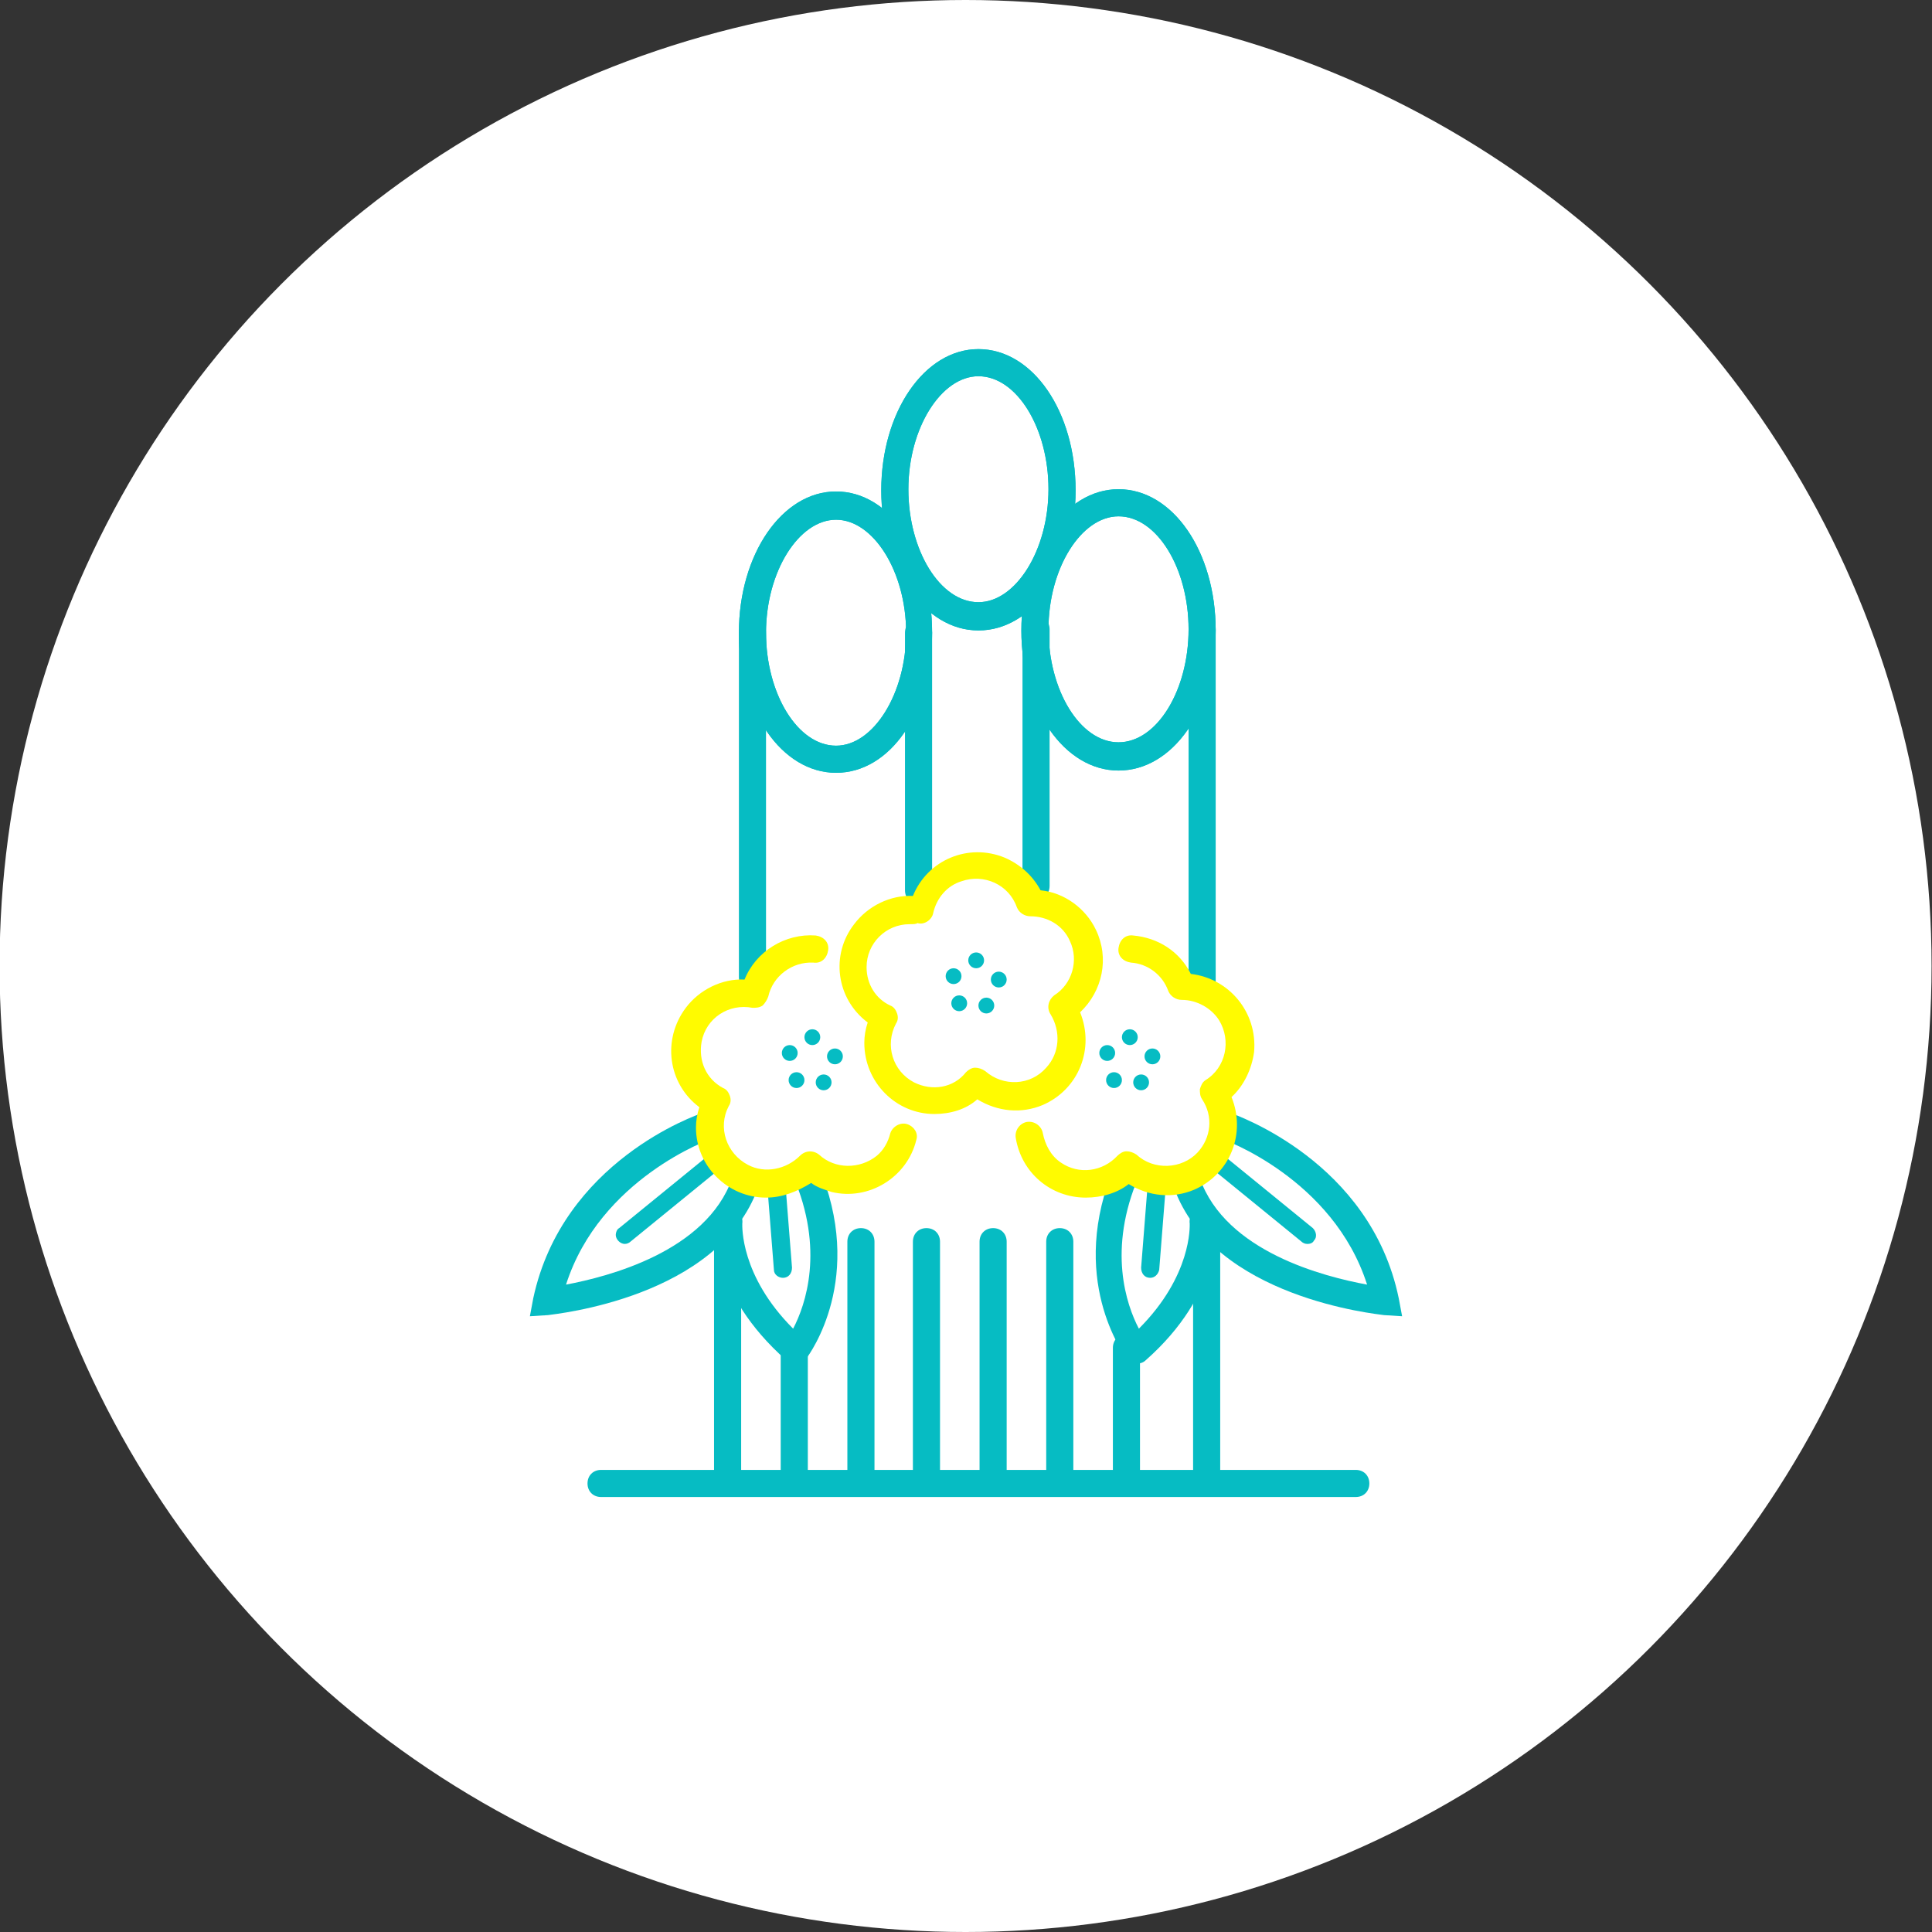 <?xml version="1.0" encoding="utf-8"?>
<!-- Generator: Adobe Illustrator 23.1.1, SVG Export Plug-In . SVG Version: 6.00 Build 0)  -->
<svg version="1.1" id="レイヤー_1" xmlns="http://www.w3.org/2000/svg" xmlns:xlink="http://www.w3.org/1999/xlink" x="0px"
	 y="0px" viewBox="0 0 171 171" style="enable-background:new 0 0 171 171;" xml:space="preserve">
<rect x="0" y="0" width="171" height="171" fill="#333333" stroke="none"/>
<style type="text/css">
	.st0{fill:#FFFFFF;}
	.st1{fill:#06BCC3;}
	.st2{fill:#FFFB00;}
</style>
<g>
	<g id="Group_16122" transform="translate(564.962 11835)">
		<circle id="Ellipse_191" class="st0" cx="-479.5" cy="-11749.5" r="85.5"/>
	</g>
	<g>
		<path class="st1" d="M55.3,110.1c-0.4,0-0.8-0.4-0.8-0.8c0-0.2,0.1-0.5,0.3-0.6l8.1-6.6c0.3-0.3,0.9-0.2,1.1,0.1c0,0,0,0,0,0
			c0.3,0.3,0.2,0.8-0.1,1.1l-8.1,6.6C55.7,110,55.5,110.1,55.3,110.1z"/>
		<path class="st1" d="M115.7,110.1c-0.2,0-0.4-0.1-0.5-0.2l-8.1-6.6c-0.3-0.3-0.4-0.8-0.1-1.1c0.3-0.3,0.8-0.4,1.1-0.1l8.1,6.6
			c0.3,0.3,0.4,0.8,0.1,1.1C116.2,110,116,110.1,115.7,110.1L115.7,110.1z"/>
		<path class="st1" d="M120,132.5H53.2c-0.7,0-1.2-0.5-1.2-1.2s0.5-1.2,1.2-1.2H120c0.7,0,1.2,0.5,1.2,1.2S120.7,132.5,120,132.5z"
			/>
		<path class="st1" d="M64.4,132c-0.7,0-1.2-0.5-1.2-1.2v-20.9c0-0.7,0.5-1.2,1.2-1.2s1.2,0.5,1.2,1.2v21
			C65.6,131.5,65.1,132,64.4,132z"/>
		<path class="st1" d="M70.3,132.4c-0.7,0-1.2-0.5-1.2-1.2v-11.9c0-0.7,0.5-1.2,1.2-1.2s1.2,0.5,1.2,1.2v11.9
			C71.5,131.8,71,132.4,70.3,132.4z"/>
		<path class="st1" d="M76.2,132c-0.7,0-1.2-0.5-1.2-1.2v-20.9c0-0.7,0.5-1.2,1.2-1.2c0.7,0,1.2,0.5,1.2,1.2v21
			C77.3,131.5,76.8,132,76.2,132z"/>
		<path class="st1" d="M82,132c-0.7,0-1.2-0.5-1.2-1.2v-20.9c0-0.7,0.5-1.2,1.2-1.2s1.2,0.5,1.2,1.2v21C83.2,131.5,82.7,132,82,132z
			"/>
		<path class="st1" d="M87.9,132c-0.7,0-1.2-0.5-1.2-1.2v-20.9c0-0.7,0.5-1.2,1.2-1.2s1.2,0.5,1.2,1.2v21
			C89.1,131.5,88.6,132,87.9,132z"/>
		<path class="st1" d="M93.8,132c-0.7,0-1.2-0.5-1.2-1.2v-20.9c0-0.7,0.5-1.2,1.2-1.2s1.2,0.5,1.2,1.2v21
			C95,131.5,94.5,132,93.8,132z"/>
		<path class="st1" d="M99.7,132.4c-0.7,0-1.2-0.5-1.2-1.2v-11.9c0-0.7,0.5-1.2,1.2-1.2s1.2,0.5,1.2,1.2v11.9
			C100.9,131.8,100.4,132.4,99.7,132.4z"/>
		<path class="st1" d="M106.8,132c-0.7,0-1.2-0.5-1.2-1.2v-20.9c0-0.7,0.5-1.2,1.2-1.2s1.2,0.5,1.2,1.2v21
			C108,131.5,107.5,132,106.8,132z"/>
		<path class="st1" d="M46.9,116.5l0.3-1.6c2.6-12.1,14.4-16.2,15-16.4l0.8,2.3c-0.1,0-9.9,3.5-12.9,12.9c3.7-0.7,12.4-2.9,14.7-9.4
			l2.3,0.8c-3.5,9.8-18,11.2-18.6,11.3L46.9,116.5z"/>
		<path class="st1" d="M70.4,120.7c-0.3,0-0.6-0.1-0.8-0.3c-6.8-6-6.4-12-6.3-12.3c0.1-0.7,0.6-1.2,1.3-1.1c0.7,0.1,1.2,0.6,1.1,1.3
			c0,0.2-0.2,4.6,4.5,9.3c1.1-2.1,2.8-7,0-13.5c-0.3-0.6,0-1.3,0.6-1.6c0.6-0.3,1.3,0,1.6,0.6l0,0c4.3,10-0.8,16.8-1,17.1
			c-0.2,0.3-0.5,0.4-0.8,0.5H70.4z"/>
		<path class="st1" d="M69.3,113.1c-0.4,0-0.8-0.3-0.8-0.7l-0.6-7.6c0-0.4,0.3-0.8,0.7-0.9c0.4,0,0.8,0.3,0.9,0.7c0,0,0,0,0,0
			l0.6,7.6C70.1,112.7,69.8,113.1,69.3,113.1L69.3,113.1z"/>
		<path class="st1" d="M124.1,116.5l-1.6-0.1c-0.6-0.1-15.1-1.5-18.6-11.3l2.3-0.8c2.3,6.5,11,8.7,14.8,9.4
			c-3-9.4-12.8-12.9-12.9-12.9l0.8-2.3c0.5,0.2,12.4,4.3,14.9,16.4L124.1,116.5z"/>
		<path class="st1" d="M100.6,120.7h-0.1c-0.3,0-0.6-0.2-0.8-0.5c-0.2-0.3-5.3-7.1-1-17.1c0.2-0.6,0.9-1,1.5-0.7
			c0.6,0.2,1,0.9,0.7,1.5c0,0.1,0,0.1-0.1,0.2c-2.8,6.5-1.1,11.4,0,13.5c4.7-4.7,4.5-9.1,4.5-9.3c-0.1-0.7,0.4-1.3,1.1-1.3
			c0.7-0.1,1.3,0.4,1.3,1.1c0,0.3,0.4,6.4-6.3,12.3C101.2,120.6,100.9,120.7,100.6,120.7z"/>
		<path class="st1" d="M101.8,113.1L101.8,113.1c-0.5,0-0.8-0.4-0.8-0.9l0.6-7.6c0-0.4,0.4-0.8,0.9-0.7s0.8,0.4,0.7,0.9l-0.6,7.6
			C102.5,112.8,102.2,113.1,101.8,113.1z"/>
		<path class="st1" d="M86.6,55.8c-4.8,0-8.6-5.5-8.6-12.4s3.8-12.5,8.6-12.5c4.8,0,8.6,5.5,8.6,12.5S91.4,55.8,86.6,55.8z
			 M86.6,33.3c-3.3,0-6.2,4.6-6.2,10s2.8,10,6.2,10c3.3,0,6.2-4.6,6.2-10S90,33.3,86.6,33.3z"/>
		<path class="st1" d="M99,68.2c-4.8,0-8.6-5.5-8.6-12.4s3.8-12.5,8.6-12.5c4.8,0,8.6,5.5,8.6,12.5S103.8,68.2,99,68.2z M99,45.7
			c-3.3,0-6.2,4.6-6.2,10s2.8,10,6.2,10s6.2-4.6,6.2-10S102.4,45.7,99,45.7z"/>
		<path class="st1" d="M74,68.4c-4.8,0-8.6-5.5-8.6-12.4s3.8-12.5,8.6-12.5S82.5,49,82.5,56S78.8,68.4,74,68.4z M74,46
			c-3.3,0-6.2,4.6-6.2,10s2.8,10,6.2,10c3.3,0,6.2-4.6,6.2-10S77.3,46,74,46z"/>
		<path class="st1" d="M86.6,55.4c-4.5,0-8.2-5.4-8.2-12s3.7-12,8.2-12c4.5,0,8.2,5.4,8.2,12S91.1,55.4,86.6,55.4z M86.6,32.9
			c-3.6,0-6.6,4.7-6.6,10.4s2.9,10.4,6.6,10.4c3.6,0,6.6-4.7,6.6-10.4S90.2,32.9,86.6,32.9z"/>
		<path class="st1" d="M99,67.8c-4.5,0-8.2-5.4-8.2-12s3.7-12,8.2-12c4.5,0,8.2,5.4,8.2,12S103.5,67.8,99,67.8z M99,45.3
			c-3.6,0-6.6,4.7-6.6,10.4s2.9,10.4,6.6,10.4c3.6,0,6.6-4.7,6.6-10.4S102.7,45.3,99,45.3z"/>
		<path class="st1" d="M74,68c-4.5,0-8.2-5.4-8.2-12s3.7-12,8.2-12s8.2,5.4,8.2,12S78.5,68,74,68z M74,45.6c-3.7,0-6.6,4.7-6.6,10.4
			s2.9,10.4,6.6,10.4c3.7,0,6.6-4.7,6.6-10.4S77.6,45.6,74,45.6z"/>
		<path class="st1" d="M66.6,87.7c-0.7,0-1.2-0.5-1.2-1.2V56c0-0.7,0.5-1.2,1.2-1.2s1.2,0.5,1.2,1.2v30.5
			C67.8,87.2,67.3,87.7,66.6,87.7z"/>
		<path class="st1" d="M81.3,80c-0.7,0-1.2-0.5-1.2-1.2l0,0V56c0-0.7,0.5-1.2,1.2-1.2s1.2,0.5,1.2,1.2v22.8C82.5,79.4,82,80,81.3,80
			L81.3,80z"/>
		<path class="st1" d="M91.7,79.7c-0.7,0-1.2-0.6-1.2-1.2c0,0,0,0,0,0V55.7c0-0.7,0.5-1.2,1.2-1.2s1.2,0.5,1.2,1.2v22.7
			C92.9,79.1,92.4,79.7,91.7,79.7C91.7,79.7,91.7,79.7,91.7,79.7z"/>
		<path class="st1" d="M106.4,88.2c-0.7,0-1.2-0.5-1.2-1.2V55.7c0-0.7,0.5-1.2,1.2-1.2s1.2,0.5,1.2,1.2V87
			C107.6,87.7,107.1,88.2,106.4,88.2z"/>
		<path class="st1" d="M86.6,55.8c-4.8,0-8.6-5.5-8.6-12.4s3.8-12.5,8.6-12.5c4.8,0,8.6,5.5,8.6,12.5S91.4,55.8,86.6,55.8z
			 M86.6,33.3c-3.3,0-6.2,4.6-6.2,10s2.8,10,6.2,10c3.3,0,6.2-4.6,6.2-10S90,33.3,86.6,33.3z"/>
		<path class="st1" d="M99,68.2c-4.8,0-8.6-5.5-8.6-12.4s3.8-12.5,8.6-12.5c4.8,0,8.6,5.5,8.6,12.5S103.8,68.2,99,68.2z M99,45.7
			c-3.3,0-6.2,4.6-6.2,10s2.8,10,6.2,10s6.2-4.6,6.2-10S102.4,45.7,99,45.7z"/>
		<path class="st1" d="M74,68.4c-4.8,0-8.6-5.5-8.6-12.4s3.8-12.5,8.6-12.5S82.5,49,82.5,56S78.8,68.4,74,68.4z M74,46
			c-3.3,0-6.2,4.6-6.2,10s2.8,10,6.2,10c3.3,0,6.2-4.6,6.2-10S77.3,46,74,46z"/>
		<path class="st2" d="M82.7,98.6c-3.4,0-6.2-2.8-6.2-6.3c0-0.6,0.1-1.2,0.3-1.8c-2.8-2.1-3.3-6-1.2-8.7c1.2-1.6,3.2-2.6,5.2-2.5
			c1.3-3.2,4.9-4.7,8.1-3.4c1.4,0.6,2.5,1.6,3.2,2.9c2.1,0.2,4,1.6,4.9,3.5l0,0c1.2,2.5,0.6,5.4-1.4,7.3c1.3,3.2-0.1,6.8-3.3,8.2
			c-1.9,0.8-4,0.6-5.8-0.5C85.5,98.2,84.1,98.6,82.7,98.6z M80.5,81.8c-2.1,0-3.8,1.7-3.8,3.8c0,1.5,0.8,2.8,2.1,3.4
			c0.3,0.1,0.5,0.4,0.6,0.7c0.1,0.3,0.1,0.6-0.1,0.9c-1,1.9-0.3,4.2,1.6,5.2c1.6,0.8,3.5,0.5,4.6-0.9c0.2-0.2,0.5-0.4,0.8-0.4
			c0.3,0,0.6,0.1,0.9,0.3c1.6,1.4,4,1.3,5.4-0.3c1.2-1.3,1.3-3.2,0.4-4.7c-0.4-0.6-0.2-1.3,0.3-1.7c0,0,0,0,0,0
			c1.6-1,2.2-3.1,1.4-4.8l0,0c-0.6-1.4-2-2.2-3.5-2.2c-0.5,0-1-0.3-1.2-0.8c-0.7-2-2.9-3-4.9-2.3c-1.3,0.4-2.2,1.5-2.5,2.8
			c-0.1,0.6-0.8,1.1-1.4,0.9c0,0,0,0,0,0C81.1,81.8,80.8,81.8,80.5,81.8z"/>
		<path class="st2" d="M67.8,106c-3.4,0-6.2-2.8-6.2-6.2c0-0.6,0.1-1.2,0.3-1.8c-2.8-2.1-3.3-6-1.2-8.8c1.2-1.6,3.2-2.6,5.2-2.5
			c1-2.5,3.6-4.1,6.3-3.9c0.7,0.1,1.2,0.6,1.1,1.3c-0.1,0.7-0.6,1.2-1.3,1.1c-1.9-0.1-3.6,1.2-4,3c-0.1,0.3-0.3,0.6-0.5,0.8
			c-0.3,0.2-0.6,0.2-0.9,0.2c-2.1-0.4-4.1,0.9-4.5,3c-0.3,1.7,0.4,3.3,1.9,4.1c0.3,0.1,0.5,0.4,0.6,0.7c0.1,0.3,0.1,0.6-0.1,0.9
			c-1,1.9-0.2,4.2,1.7,5.2c1.5,0.8,3.4,0.4,4.6-0.8c0.5-0.5,1.2-0.5,1.7-0.1c1.4,1.3,3.6,1.3,5.1,0.1c0.6-0.5,1-1.2,1.2-2
			c0.2-0.6,0.9-1,1.5-0.8c0.6,0.2,1,0.8,0.8,1.4c-0.8,3.3-4.2,5.4-7.5,4.6c-0.6-0.2-1.3-0.4-1.8-0.8C70.5,105.5,69.2,106,67.8,106z"
			/>
		<path class="st2" d="M96.1,106c-3.1,0-5.7-2.2-6.2-5.3c-0.1-0.7,0.4-1.3,1-1.4c0.7-0.1,1.3,0.4,1.4,1c0.2,1,0.7,2,1.6,2.6
			c1.6,1.1,3.7,0.8,5-0.6c0.2-0.2,0.5-0.4,0.8-0.4c0.3,0,0.6,0.1,0.9,0.3c1.5,1.4,4,1.3,5.4-0.2c1.2-1.3,1.4-3.2,0.4-4.7
			c-0.2-0.3-0.2-0.6-0.2-0.9c0.1-0.3,0.2-0.6,0.5-0.8c1.8-1.1,2.3-3.5,1.2-5.3c-0.7-1.1-2-1.8-3.3-1.8c-0.5,0-1-0.3-1.2-0.8
			c-0.5-1.4-1.8-2.4-3.3-2.5c-0.7-0.1-1.2-0.6-1.1-1.3c0.1-0.7,0.6-1.2,1.3-1.1c2.2,0.2,4.1,1.4,5.1,3.4c3.4,0.4,5.9,3.4,5.6,6.9
			c-0.2,1.5-0.9,3-2,4c1.3,3.2-0.1,6.8-3.3,8.2c-1.9,0.8-4,0.6-5.8-0.5C98.9,105.6,97.5,106,96.1,106z"/>
		<circle class="st1" cx="86.4" cy="85" r="0.7"/>
		<circle class="st1" cx="84.4" cy="86.4" r="0.7"/>
		<circle class="st1" cx="84.9" cy="88.8" r="0.7"/>
		<circle class="st1" cx="87.3" cy="89" r="0.7"/>
		<circle class="st1" cx="88.4" cy="86.7" r="0.7"/>
		<circle class="st1" cx="71.9" cy="91.8" r="0.7"/>
		<circle class="st1" cx="69.9" cy="93.2" r="0.7"/>
		<circle class="st1" cx="70.5" cy="95.6" r="0.7"/>
		<circle class="st1" cx="72.9" cy="95.8" r="0.7"/>
		<circle class="st1" cx="73.9" cy="93.5" r="0.7"/>
		<circle class="st1" cx="100" cy="91.8" r="0.7"/>
		<circle class="st1" cx="98" cy="93.2" r="0.7"/>
		<circle class="st1" cx="98.6" cy="95.6" r="0.7"/>
		<circle class="st1" cx="101" cy="95.8" r="0.7"/>
		<circle class="st1" cx="102" cy="93.5" r="0.7"/>
	</g>
</g>
</svg>
